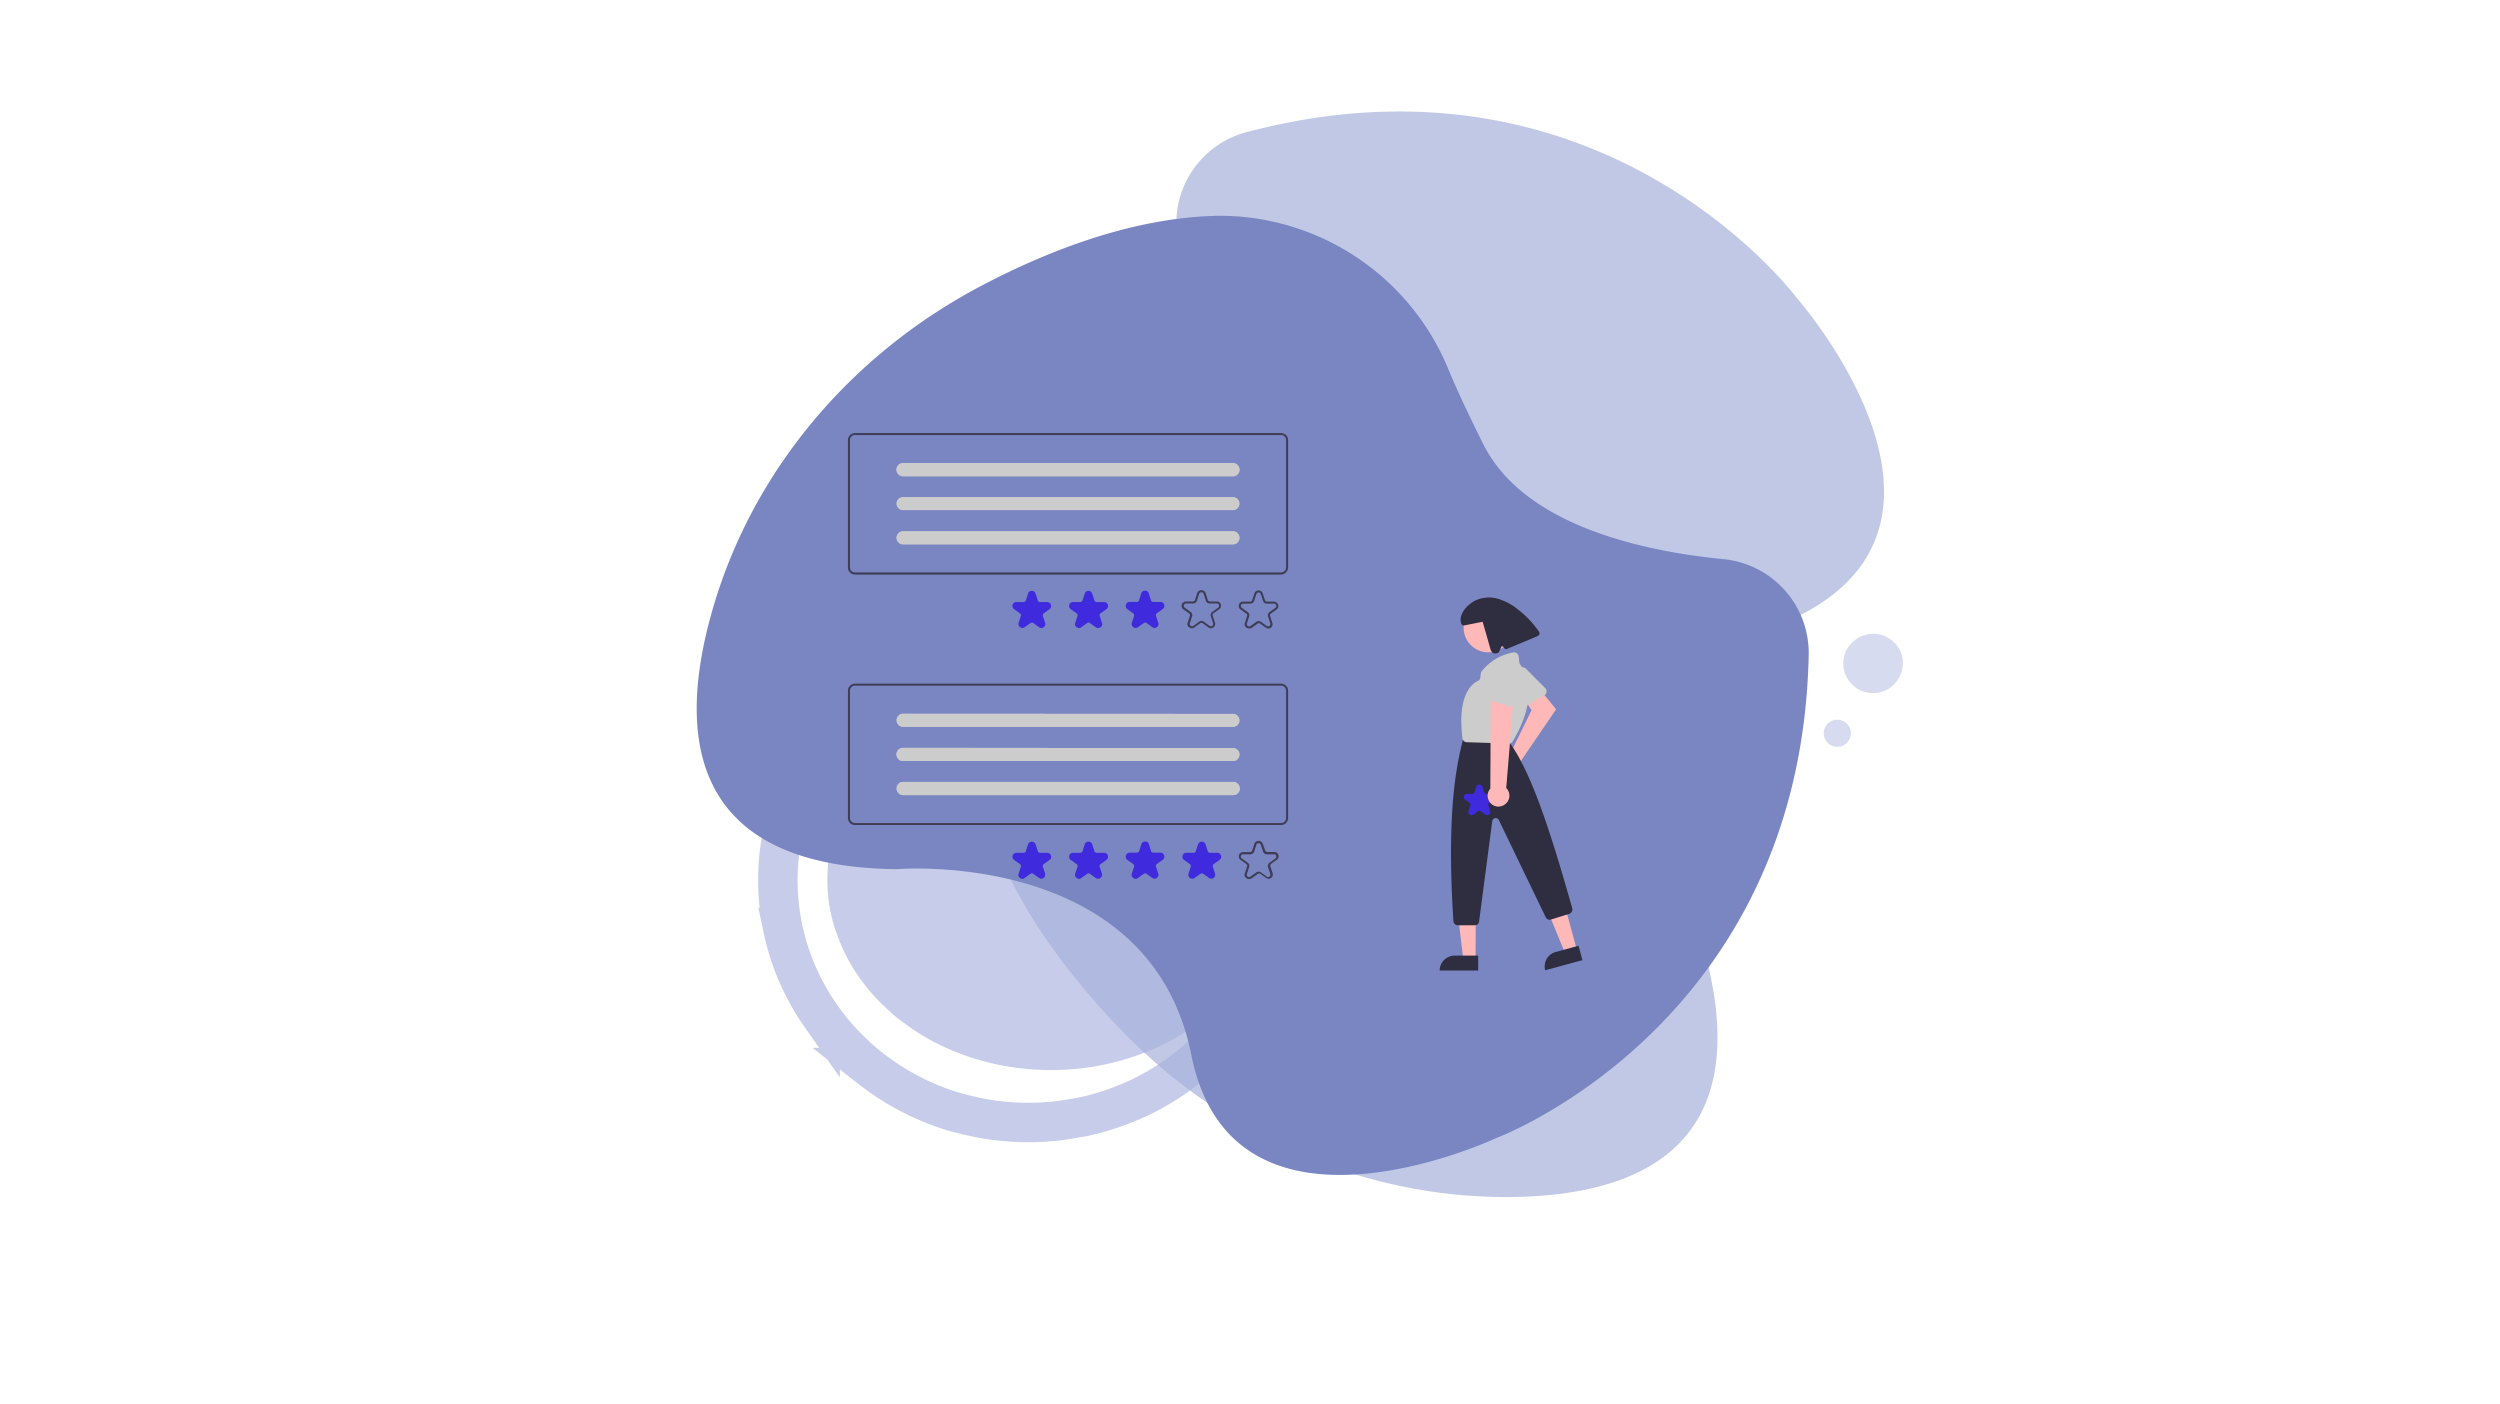 <svg xmlns="http://www.w3.org/2000/svg" xmlns:xlink="http://www.w3.org/1999/xlink" id="Livello_1" data-name="Livello 1" viewBox="0 0 443.81 249.33"><defs><style>.cls-1,.cls-5{fill:none;}.cls-2{clip-path:url(#clip-path);}.cls-3,.cls-8{fill:#c6cce9;}.cls-4{clip-path:url(#clip-path-2);}.cls-5{stroke:#c6cce9;stroke-miterlimit:10;stroke-width:7px;}.cls-6{fill:#a8b1da;}.cls-6,.cls-8{fill-opacity:0.71;}.cls-7{fill:#7986c2;}.cls-9{fill:#ffb8b8;}.cls-10{fill:#ccc;}.cls-11{clip-path:url(#clip-path-3);}.cls-12{fill:#2f2e41;}.cls-13{clip-path:url(#clip-path-4);}.cls-14{fill:#3f2add;}.cls-15{clip-path:url(#clip-path-5);}.cls-16{fill:#3f3d56;}.cls-17{clip-path:url(#clip-path-6);}</style><clipPath id="clip-path" transform="translate(0 0)"><rect class="cls-1" width="443.81" height="249.33"></rect></clipPath><clipPath id="clip-path-2" transform="translate(0 0)"><rect class="cls-1" x="40.9" y="16" width="284" height="233.33"></rect></clipPath><clipPath id="clip-path-3" transform="translate(0 0)"><rect class="cls-1" x="272.9" y="166.67" width="9.33" height="5.95"></rect></clipPath><clipPath id="clip-path-4" transform="translate(0 0)"><rect class="cls-1" x="254.24" y="169.33" width="9.33" height="3.29"></rect></clipPath><clipPath id="clip-path-5" transform="translate(0 0)"><rect class="cls-1" x="150.53" y="121.33" width="78.38" height="25.33"></rect></clipPath><clipPath id="clip-path-6" transform="translate(0 0)"><rect class="cls-1" x="150.53" y="76.88" width="78.38" height="25.79"></rect></clipPath></defs><title>Customer care 4.0</title><g class="cls-2"><path class="cls-1" d="M0,0H443.81V249.33H0Z" transform="translate(0 0)"></path><path class="cls-1" d="M0,0H443.81V249.33H0Z" transform="translate(0 0)"></path></g><path class="cls-3" d="M226.29,156.26a30.41,30.41,0,0,1-.18,3.3,28,28,0,0,1-.58,3.27,29.85,29.85,0,0,1-1,3.17,32.67,32.67,0,0,1-1.31,3.12,31.39,31.39,0,0,1-1.67,3,29.46,29.46,0,0,1-2,2.83,30.9,30.9,0,0,1-2.32,2.66,35.51,35.51,0,0,1-2.61,2.45c-.92.79-1.88,1.52-2.88,2.22s-2,1.36-3.13,2-2.19,1.18-3.33,1.7-2.32,1-3.53,1.42-2.42.79-3.66,1.11-2.5.59-3.77.81-2.56.37-3.85.48-2.59.16-3.89.16-2.6-.05-3.89-.16-2.57-.27-3.85-.48-2.53-.49-3.77-.81-2.47-.69-3.66-1.11-2.38-.89-3.52-1.42-2.26-1.08-3.34-1.7a35.3,35.3,0,0,1-3.13-2c-1-.74-2-1.43-2.88-2.22a35.51,35.51,0,0,1-2.61-2.45,34.69,34.69,0,0,1-4.32-5.49,31.39,31.39,0,0,1-1.67-3,29.32,29.32,0,0,1-1.3-3.12,25.91,25.91,0,0,1-1-3.21,28,28,0,0,1-.58-3.27,30.34,30.34,0,0,1,0-6.6,28.15,28.15,0,0,1,.58-3.28,27.73,27.73,0,0,1,1-3.21,30.39,30.39,0,0,1,3-6.11,32.82,32.82,0,0,1,2-2.83,30.9,30.9,0,0,1,2.32-2.66,35.51,35.51,0,0,1,2.61-2.45q1.38-1.17,2.88-2.22c1-.7,2-1.36,3.13-2a34.84,34.84,0,0,1,3.34-1.69c1.15-.52,2.31-1,3.52-1.42s2.42-.79,3.66-1.11,2.5-.59,3.77-.81,2.56-.37,3.85-.48,2.59-.16,3.89-.16a31.55,31.55,0,0,1,3.89.16c1.29.16,2.57.27,3.85.48s2.53.49,3.77.81,2.47.69,3.66,1.11,2.38.9,3.53,1.42,2.25,1.09,3.33,1.69a35.3,35.3,0,0,1,3.13,2,34.45,34.45,0,0,1,2.88,2.22,35.51,35.51,0,0,1,2.61,2.45,30.9,30.9,0,0,1,2.32,2.66,31.32,31.32,0,0,1,5,8.93,30.77,30.77,0,0,1,1.52,6.49A26.78,26.78,0,0,1,226.29,156.26Z" transform="translate(0 0)"></path><g class="cls-4"><path class="cls-5" d="M227.05,156.26c0,1.41-.07,2.82-.21,4.22a41,41,0,0,1-1.71,8.28A42,42,0,0,1,217,183.55q-1.38,1.63-2.93,3.13t-3.23,2.84q-1.69,1.33-3.51,2.52c-1.21.78-2.46,1.5-3.74,2.17s-2.61,1.26-4,1.81-2.72,1-4.11,1.42a36.09,36.09,0,0,1-4.23,1c-1.42.25-2.87.48-4.32.62s-2.91.21-4.36.21-2.91-.07-4.36-.21-2.89-.34-4.32-.62-2.84-.62-4.24-1a39.89,39.89,0,0,1-4.11-1.42c-1.34-.54-2.66-1.14-3.94-1.81s-2.54-1.39-3.74-2.17-2.38-1.63-3.51-2.52a39.75,39.75,0,0,1-3.23-2.84q-1.54-1.5-2.94-3.13c-.92-1.09-1.78-2.22-2.59-3.39a37.76,37.76,0,0,1-2.25-3.63,42.52,42.52,0,0,1-3.34-7.79c-.42-1.35-.77-2.72-1.06-4.1a42.18,42.18,0,0,1-.64-4.18c-.14-1.4-.21-2.81-.21-4.22s.07-2.82.21-4.22a42.57,42.57,0,0,1,1.7-8.28,41.26,41.26,0,0,1,3.34-7.83c.69-1.24,1.44-2.45,2.25-3.62s1.67-2.3,2.59-3.39a41.38,41.38,0,0,1,2.94-3.13,43.59,43.59,0,0,1,6.74-5.36c1.2-.78,2.45-1.5,3.74-2.17s2.6-1.26,3.94-1.81,2.72-1,4.11-1.42a36.25,36.25,0,0,1,4.24-1,42,42,0,0,1,4.32-.62c1.45-.14,2.9-.21,4.36-.21s2.91.07,4.36.21a42,42,0,0,1,4.32.62c1.42.27,2.84.61,4.23,1a43.38,43.38,0,0,1,4.11,1.42c1.35.53,2.66,1.15,4,1.81s2.53,1.39,3.74,2.17a43.21,43.21,0,0,1,3.51,2.52c1.12.9,2.2,1.84,3.23,2.84A41.25,41.25,0,0,1,217,128.9c.92,1.09,1.79,2.22,2.6,3.39s1.56,2.38,2.25,3.62a41,41,0,0,1,1.86,3.83A43,43,0,0,1,226.84,152,38.33,38.33,0,0,1,227.05,156.26Z" transform="translate(0 0)"></path></g><path class="cls-6" d="M175.4,146.38c4.4,13.65,13.64,26,23.09,35.92C216.42,201.09,241,212.41,267,212.5c23,.07,45.4-8.19,35.48-44.11,0,0-16-42.09,17.35-59.31S319.06,53,319.06,53,284.75,6.63,221.21,23.48a16.73,16.73,0,0,0-12.1,19.24c2.61,14.21,4,35.59-7.87,46.48-4.66,4.27-8.33,7.4-11.19,9.69a43.87,43.87,0,0,0-14.65,47.5Z" transform="translate(0 0)"></path><path class="cls-7" d="M215.42,38.33c-14.34.46-28.8,5.91-40.93,12.26-23,12-40.71,32.53-47.95,57.47-6.4,22-4.63,45.85,32.68,46.24,0,0,44.92-3.8,52.28,33S265.7,202,265.7,202s54.07-20.17,55.39-85.83A16.74,16.74,0,0,0,305.9,99.26c-14.39-1.42-35.35-6-42.56-20.37-2.83-5.66-4.84-10-6.25-13.41a43.92,43.92,0,0,0-41.66-27.16Z" transform="translate(0 0)"></path><path class="cls-8" d="M328.57,130.17a2.39,2.39,0,0,1-.18.92,2.34,2.34,0,0,1-1.31,1.31,2.42,2.42,0,0,1-1.83,0,2.34,2.34,0,0,1-1.31-1.31,2.44,2.44,0,0,1,0-1.84,2.54,2.54,0,0,1,.52-.78,2.09,2.09,0,0,1,.79-.52,2.42,2.42,0,0,1,1.83,0,2.09,2.09,0,0,1,.79.52,2.54,2.54,0,0,1,.52.78A2.39,2.39,0,0,1,328.57,130.17Z" transform="translate(0 0)"></path><path class="cls-8" d="M337.79,117.78a4.78,4.78,0,0,1-.1,1,5.76,5.76,0,0,1-.3,1,6.12,6.12,0,0,1-.49.91,5.08,5.08,0,0,1-.66.81,5.7,5.7,0,0,1-.81.66,5.41,5.41,0,0,1-.92.49,5.76,5.76,0,0,1-1,.3,5.18,5.18,0,0,1-2,0,5.76,5.76,0,0,1-1-.3,5.15,5.15,0,0,1-.93-.49,7.19,7.19,0,0,1-.8-.66,4.67,4.67,0,0,1-.66-.81,5.37,5.37,0,0,1-.5-.91,5.76,5.76,0,0,1-.3-1,5.56,5.56,0,0,1-.1-1,6.64,6.64,0,0,1,.1-1,5.76,5.76,0,0,1,.3-1,5.45,5.45,0,0,1,2-2.38,5.15,5.15,0,0,1,.93-.49,4.43,4.43,0,0,1,1-.3,4.5,4.5,0,0,1,2,0,4.43,4.43,0,0,1,1,.3,5.29,5.29,0,0,1,2.88,2.87,5.76,5.76,0,0,1,.3,1A5.6,5.6,0,0,1,337.79,117.78Z" transform="translate(0 0)"></path><path class="cls-9" d="M267.69,134.09,268,134l3.89-7.93-1.19-1.78,2.46-2.15,3.09,3.78L270,135.08a1.91,1.91,0,0,1-.42,2.09,1.76,1.76,0,0,1-.63.41,1.82,1.82,0,0,1-.73.13,1.86,1.86,0,0,1-.73-.17,1.73,1.73,0,0,1-.6-.44,1.63,1.63,0,0,1-.39-.64,1.87,1.87,0,0,1-.1-.74,2,2,0,0,1,.23-.76,2.22,2.22,0,0,1,.47-.59A2.38,2.38,0,0,1,267.69,134.09Z" transform="translate(0 0)"></path><path class="cls-10" d="M274.34,123.28a.86.86,0,0,1-.18.14l-4,2.31a.73.73,0,0,1-.64.07.77.77,0,0,1-.48-.42l-1.94-4.1a.75.75,0,0,1-.05-.55.8.8,0,0,1,.32-.45l2.47-1.68a.76.76,0,0,1,.53-.14.8.8,0,0,1,.49.23l3.46,3.47a.79.79,0,0,1,.23.56A.77.77,0,0,1,274.34,123.28Z" transform="translate(0 0)"></path><path class="cls-9" d="M279.94,168.66l-2.1.57-3.22-7.85,3.11-.84Z" transform="translate(0 0)"></path><g class="cls-11"><path class="cls-12" d="M276.17,169l4.06-1.11.69,2.56-6.62,1.8a2.82,2.82,0,0,1-.06-1,2.73,2.73,0,0,1,.32-1,3,3,0,0,1,.68-.79A2.7,2.7,0,0,1,276.17,169Z" transform="translate(0 0)"></path></g><path class="cls-9" d="M261.94,170.26h-2.18l-1-8.41H262Z" transform="translate(0 0)"></path><g class="cls-13"><path class="cls-12" d="M258.2,169.64h4.21v2.65h-6.84a2.66,2.66,0,0,1,.2-1,2.72,2.72,0,0,1,1.43-1.44A2.89,2.89,0,0,1,258.2,169.64Z" transform="translate(0 0)"></path></g><path class="cls-9" d="M268.57,111.43a4.36,4.36,0,0,1-.33,1.67,4.44,4.44,0,0,1-2.37,2.37,4.39,4.39,0,0,1-3.34,0,4.44,4.44,0,0,1-2.37-2.37,4.39,4.39,0,0,1,0-3.34,4.27,4.27,0,0,1,.95-1.42,4.1,4.1,0,0,1,1.42-.94,4.3,4.3,0,0,1,3.34,0,4.1,4.1,0,0,1,1.42.94,4.27,4.27,0,0,1,.95,1.42A4.36,4.36,0,0,1,268.57,111.43Z" transform="translate(0 0)"></path><path class="cls-12" d="M261.81,164.26h-3a.81.81,0,0,1-.8-.75c-.89-14.12-.37-24.25,1.63-31.88a.17.17,0,0,1,0-.1l.15-.4a.74.74,0,0,1,.75-.5h6.13a.75.75,0,0,1,.61.28l.83,1V132c3.75,5.24,7.12,15.48,11,29.24a.83.83,0,0,1-.07.6.84.84,0,0,1-.46.39l-3.21,1a.75.75,0,0,1-.55,0,.8.8,0,0,1-.41-.38l-8.32-17.25a.62.62,0,0,0-.82-.31.63.63,0,0,0-.36.49l-2.34,17.83a.72.72,0,0,1-.26.49A.9.9,0,0,1,261.81,164.26Z" transform="translate(0 0)"></path><path class="cls-10" d="M267.84,132h0l-7.45-.24a.74.74,0,0,1-.51-.2.77.77,0,0,1-.26-.5c-.94-7.65,1.65-9.69,2.8-10.22a.55.55,0,0,0,.36-.49l.1-.79a.83.83,0,0,1,.16-.4,9.2,9.2,0,0,1,5.61-3.34.81.81,0,0,1,.93.67h0l.15,1.15a.67.67,0,0,0,.13.3c3.78,4.94-.43,12.25-1.32,13.66A.73.73,0,0,1,267.84,132Z" transform="translate(0 0)"></path><path class="cls-12" d="M273.06,111.93a17.12,17.12,0,0,0-3.47-3.64,10.44,10.44,0,0,0-3.69-2,5.78,5.78,0,0,0-4.09.36c-1.23.66-2.51,2-2.52,3.37,0,.45.11,1.06.56,1H260l3.2-.64q.69,2.36,1.36,4.74a1.28,1.28,0,0,0,.55.84,1.19,1.19,0,0,0,.94-.12c.17-.32.33-.66.47-1a.19.19,0,0,1,.14-.12.18.18,0,0,1,.17.06l.25.32a.33.33,0,0,0,.42.11l5.23-2.19c.24-.1.51-.23.57-.48A.81.81,0,0,0,273.06,111.93Z" transform="translate(0 0)"></path><path class="cls-14" d="M264,144.71a.49.49,0,0,1-.33-.11l-.81-.58a.35.35,0,0,0-.47,0l-.81.58a.5.5,0,0,1-.67,0,.54.54,0,0,1-.21-.64l.31-1a.35.35,0,0,0-.14-.44l-.81-.59a.57.57,0,0,1-.06-.8.55.55,0,0,1,.39-.2h1a.39.39,0,0,0,.37-.27l.31-1a.58.58,0,0,1,.74-.35.6.6,0,0,1,.35.35l.31,1a.39.39,0,0,0,.37.27h1a.58.58,0,0,1,.54.6.56.56,0,0,1-.2.4l-.81.59a.35.35,0,0,0-.14.44l.31,1a.51.51,0,0,1-.21.64A.55.55,0,0,1,264,144.71Z" transform="translate(0 0)"></path><path class="cls-9" d="M267.14,142.81a1.92,1.92,0,0,0,.56-.61,2,2,0,0,0,.25-.79,2.06,2.06,0,0,0-.11-.82,2,2,0,0,0-.45-.7l1.38-16.71-4.12.57L264.57,140a1.85,1.85,0,0,0-.36.6,2,2,0,0,0-.12.68,2,2,0,0,0,.14.68,2,2,0,0,0,.36.6,1.92,1.92,0,0,0,1.22.62,2,2,0,0,0,.69-.06A1.9,1.9,0,0,0,267.14,142.81Z" transform="translate(0 0)"></path><path class="cls-10" d="M269,125.59h-.23l-4.42-1.29a.79.79,0,0,1-.49-.42.72.72,0,0,1,0-.64L265.5,119a.79.79,0,0,1,.91-.5l2.93.64a.76.76,0,0,1,.45.29.82.82,0,0,1,.18.52l-.14,4.89a.76.76,0,0,1-.24.55A.8.8,0,0,1,269,125.59Z" transform="translate(0 0)"></path><g class="cls-15"><path class="cls-16" d="M227.42,146.46H151.78a1.17,1.17,0,0,1-.88-.36,1.22,1.22,0,0,1-.37-.88V122.61a1.22,1.22,0,0,1,.37-.88,1.17,1.17,0,0,1,.88-.36h75.64a1.17,1.17,0,0,1,.88.36,1.22,1.22,0,0,1,.37.88v22.61a1.22,1.22,0,0,1-.37.88A1.17,1.17,0,0,1,227.42,146.46Zm-75.64-24.74a.89.89,0,0,0-.89.89v22.61a.89.89,0,0,0,.89.89h75.64a.89.89,0,0,0,.89-.89V122.61a.89.89,0,0,0-.89-.89Z" transform="translate(0 0)"></path></g><path class="cls-14" d="M184.88,156a.68.68,0,0,1-.41-.14l-1-.71a.42.42,0,0,0-.57,0l-1,.71a.61.61,0,0,1-.82,0,.63.63,0,0,1-.25-.78l.38-1.16a.46.46,0,0,0-.18-.55l-1-.71a.7.7,0,0,1,.41-1.27h1.23a.43.43,0,0,0,.46-.33l.38-1.18a.72.72,0,0,1,.91-.42.72.72,0,0,1,.42.42l.38,1.18a.43.43,0,0,0,.46.33h1.22a.69.69,0,0,1,.71.69.67.67,0,0,1-.29.58l-1,.71a.46.46,0,0,0-.17.55l.38,1.16a.72.72,0,0,1-.49.89.45.45,0,0,1-.16,0Z" transform="translate(0 0)"></path><path class="cls-14" d="M194.94,156a.71.71,0,0,1-.42-.14l-1-.71a.4.4,0,0,0-.56,0l-1,.71a.61.61,0,0,1-.82,0,.65.65,0,0,1-.26-.78l.38-1.16a.43.43,0,0,0-.17-.55l-1-.71a.7.7,0,0,1,.41-1.27h1.23a.46.46,0,0,0,.46-.33l.38-1.18a.7.7,0,0,1,1.32,0l.38,1.18a.46.46,0,0,0,.46.33H196a.7.7,0,0,1,.41,1.27l-1,.71a.43.43,0,0,0-.17.55l.37,1.16a.71.71,0,0,1-.47.89H195Z" transform="translate(0 0)"></path><path class="cls-14" d="M205,156a.71.71,0,0,1-.42-.14l-1-.71a.42.42,0,0,0-.57,0l-1,.71a.61.61,0,0,1-.82,0,.63.63,0,0,1-.26-.78l.38-1.16a.46.46,0,0,0-.17-.55l-1-.71a.7.7,0,0,1-.16-1,.72.72,0,0,1,.58-.29h1.22a.43.43,0,0,0,.46-.33l.38-1.18a.65.65,0,0,1,.66-.47.63.63,0,0,1,.67.47l.38,1.18a.43.43,0,0,0,.46.33H206a.7.7,0,0,1,.41,1.27l-1,.71a.46.46,0,0,0-.18.55l.38,1.16a.63.63,0,0,1-.25.78A.54.54,0,0,1,205,156Z" transform="translate(0 0)"></path><path class="cls-14" d="M215.05,156a.68.68,0,0,1-.41-.14l-1-.71a.42.42,0,0,0-.57,0l-1,.71a.7.7,0,0,1-1.08-.78l.38-1.16a.46.46,0,0,0-.17-.55l-1-.71a.65.65,0,0,1-.25-.79.63.63,0,0,1,.66-.48h1.23a.43.43,0,0,0,.46-.33l.38-1.18a.72.72,0,0,1,.91-.42.72.72,0,0,1,.42.42l.38,1.18a.43.43,0,0,0,.46.33h1.23a.64.64,0,0,1,.66.48.65.65,0,0,1-.25.79l-1,.71a.46.46,0,0,0-.17.55l.38,1.16a.71.71,0,0,1-.47.89.57.57,0,0,1-.18,0Z" transform="translate(0 0)"></path><path class="cls-16" d="M221.73,156.05a.74.74,0,0,1-.45-.15.7.7,0,0,1-.28-.9l.38-1.16a.38.38,0,0,0-.15-.47l-1-.72a.77.77,0,0,1,.45-1.39h1.23a.38.38,0,0,0,.39-.29l.38-1.17a.78.78,0,0,1,1-.49h0a.79.79,0,0,1,.49.49l.43,1.16a.39.39,0,0,0,.39.29h1.23a.76.76,0,0,1,.77.75v0a.77.77,0,0,1-.31.62l-1,.72a.38.38,0,0,0-.15.47l.38,1.16a.77.77,0,0,1-.46,1h0a.79.79,0,0,1-.68-.11l-1-.72a.36.36,0,0,0-.48,0l-1,.72A.74.74,0,0,1,221.73,156.05Zm1.69-1.31a.74.74,0,0,1,.45.15l1,.72a.37.37,0,0,0,.48,0,.38.38,0,0,0,.15-.46l-.38-1.17a.7.7,0,0,1,.28-.85l1-.73a.36.36,0,0,0,.15-.46.36.36,0,0,0-.39-.28h-1.23a.69.69,0,0,1-.72-.53l-.39-1.17a.41.41,0,0,0-.52-.26h0a.42.42,0,0,0-.26.26l-.38,1.17a.71.71,0,0,1-.73.53H220.7a.39.39,0,0,0-.4.28.38.38,0,0,0,.16.46l1,.73a.69.69,0,0,1,.28.85l-.38,1.17a.41.41,0,0,0,.64.46l1-.72A.72.72,0,0,1,223.42,154.74Z" transform="translate(0 0)"></path><path class="cls-10" d="M160.33,126.71a1.06,1.06,0,0,0-.82.34,1.11,1.11,0,0,0-.34.81,1.16,1.16,0,0,0,1.16,1.16h58.55a1.14,1.14,0,0,0,1.15-1.13h0a1.18,1.18,0,0,0-.33-.81,1.09,1.09,0,0,0-.82-.34Z" transform="translate(0 0)"></path><path class="cls-10" d="M160.33,132.76a1.16,1.16,0,0,0-.82,2h0a1.06,1.06,0,0,0,.82.34h58.55a1.14,1.14,0,0,0,1.15-1.13h0a1.1,1.1,0,0,0-.33-.82,1.15,1.15,0,0,0-.82-.34Z" transform="translate(0 0)"></path><path class="cls-10" d="M160.33,138.81a1.06,1.06,0,0,0-.82.34,1.16,1.16,0,0,0,0,1.64,1.11,1.11,0,0,0,.86.36h58.55a1.17,1.17,0,0,0,1.17-1.17,1.23,1.23,0,0,0-.35-.83,1.09,1.09,0,0,0-.82-.34Z" transform="translate(0 0)"></path><path class="cls-10" d="M160.33,126.71a1.06,1.06,0,0,0-.82.34,1.11,1.11,0,0,0-.34.81,1.16,1.16,0,0,0,1.16,1.16h58.55a1.14,1.14,0,0,0,1.15-1.13h0a1.18,1.18,0,0,0-.33-.81,1.09,1.09,0,0,0-.82-.34Z" transform="translate(0 0)"></path><path class="cls-10" d="M160.33,132.76a1.16,1.16,0,0,0-.82,2h0a1.06,1.06,0,0,0,.82.34h58.55a1.14,1.14,0,0,0,1.15-1.13h0a1.1,1.1,0,0,0-.33-.82,1.15,1.15,0,0,0-.82-.34Z" transform="translate(0 0)"></path><path class="cls-10" d="M160.33,138.81a1.06,1.06,0,0,0-.82.34,1.16,1.16,0,0,0,0,1.64,1.11,1.11,0,0,0,.86.36h58.55a1.17,1.17,0,0,0,1.17-1.17,1.23,1.23,0,0,0-.35-.83,1.09,1.09,0,0,0-.82-.34Z" transform="translate(0 0)"></path><g class="cls-17"><path class="cls-16" d="M227.42,102H151.78a1.18,1.18,0,0,1-.88-.37,1.22,1.22,0,0,1-.37-.88V78.12a1.25,1.25,0,0,1,1.25-1.24h75.64a1.25,1.25,0,0,1,1.25,1.24v22.6a1.22,1.22,0,0,1-.37.88A1.18,1.18,0,0,1,227.42,102ZM151.78,77.23a.89.89,0,0,0-.89.89v22.6a.88.88,0,0,0,.26.63.82.82,0,0,0,.63.26h75.64a.89.89,0,0,0,.89-.89V78.12a.89.89,0,0,0-.89-.89Z" transform="translate(0 0)"></path></g><path class="cls-14" d="M184.88,111.49a.68.68,0,0,1-.41-.14l-1-.72a.44.44,0,0,0-.57,0l-1,.72a.7.7,0,0,1-1.07-.78l.38-1.17a.44.44,0,0,0-.18-.54l-1-.72a.69.69,0,0,1,.41-1.26h1.23a.45.45,0,0,0,.46-.34l.38-1.16a.64.64,0,0,1,.66-.49.66.66,0,0,1,.67.49l.38,1.16a.43.43,0,0,0,.46.34h1.22a.7.7,0,0,1,.7.7.69.69,0,0,1-.28.56l-1,.72a.44.44,0,0,0-.17.54l.38,1.17a.65.65,0,0,1-.26.78A.62.62,0,0,1,184.88,111.49Z" transform="translate(0 0)"></path><path class="cls-14" d="M194.94,111.49a.71.71,0,0,1-.42-.14l-1-.72a.43.43,0,0,0-.56,0l-1,.72a.64.64,0,0,1-.82,0,.65.65,0,0,1-.26-.78l.38-1.17a.43.43,0,0,0-.17-.54l-1-.72a.69.69,0,0,1,.41-1.26h1.23a.46.46,0,0,0,.46-.34l.38-1.16a.69.69,0,0,1,1.32,0l.38,1.16a.46.46,0,0,0,.46.34H196a.69.69,0,0,1,.71.67.67.67,0,0,1-.3.59l-1,.72a.43.43,0,0,0-.17.54l.37,1.17a.62.62,0,0,1-.25.78A.71.71,0,0,1,194.94,111.49Z" transform="translate(0 0)"></path><path class="cls-14" d="M205,111.49a.71.71,0,0,1-.42-.14l-1-.72a.44.44,0,0,0-.57,0l-1,.72a.7.7,0,0,1-1.08-.78l.38-1.17a.44.44,0,0,0-.17-.54l-1-.72a.71.71,0,0,1-.16-1l0,0a.69.69,0,0,1,.56-.28h1.22a.43.43,0,0,0,.46-.34l.38-1.16a.64.64,0,0,1,.66-.49.63.63,0,0,1,.67.49l.38,1.16a.45.45,0,0,0,.46.34H206a.69.69,0,0,1,.71.67.67.67,0,0,1-.3.59l-1,.72a.44.44,0,0,0-.18.54l.38,1.17a.64.64,0,0,1-.25.78A.69.69,0,0,1,205,111.49Z" transform="translate(0 0)"></path><path class="cls-16" d="M221.73,111.56a.74.74,0,0,1-.45-.15.7.7,0,0,1-.28-.86l.38-1.17a.37.37,0,0,0-.15-.46l-1-.72a.7.7,0,0,1-.28-.86.71.71,0,0,1,.73-.54h1.23a.36.36,0,0,0,.39-.28l.38-1.17a.78.78,0,0,1,1-.49h0a.79.79,0,0,1,.49.49l.38,1.17a.39.39,0,0,0,.39.28h1.23a.79.79,0,0,1,.77.79.81.81,0,0,1-.31.61l-1,.72a.38.38,0,0,0-.15.46l.38,1.17a.77.77,0,0,1-.46,1h0a.79.79,0,0,1-.68-.11l-1-.72a.37.37,0,0,0-.48,0l-1,.72A.71.71,0,0,1,221.73,111.56Zm1.69-1.31a.74.74,0,0,1,.45.15l1,.72a.39.39,0,0,0,.48,0,.38.38,0,0,0,.15-.46l-.38-1.17a.71.71,0,0,1,.28-.86l1-.72a.36.36,0,0,0,.15-.46.38.38,0,0,0-.39-.29h-1.23a.69.69,0,0,1-.72-.53l-.39-1.17a.41.41,0,0,0-.52-.26h0a.42.42,0,0,0-.26.26l-.38,1.17a.71.71,0,0,1-.73.53H220.7a.41.41,0,0,0-.42.4.41.41,0,0,0,.18.35l1,.72a.7.7,0,0,1,.28.86l-.38,1.17a.38.38,0,0,0,.15.46.41.41,0,0,0,.49,0l1-.72A.72.72,0,0,1,223.42,110.25Z" transform="translate(0 0)"></path><path class="cls-16" d="M211.57,111.53a.74.74,0,0,1-.45-.15.7.7,0,0,1-.28-.86l.38-1.17a.38.38,0,0,0-.15-.46l-1-.72a.77.77,0,0,1,.45-1.39h1.23a.38.38,0,0,0,.39-.29l.38-1.17a.76.76,0,0,1,.95-.52h.05a.81.81,0,0,1,.51.51l.38,1.17a.38.38,0,0,0,.39.29H216a.76.76,0,0,1,.76.76v0a.74.74,0,0,1-.31.61l-1,.72a.37.37,0,0,0-.16.46l.39,1.17a.77.77,0,0,1-.46,1h0a.76.76,0,0,1-.7-.11l-1-.72a.38.38,0,0,0-.49,0l-1,.72A.74.74,0,0,1,211.57,111.53Zm1.69-1.31a.74.74,0,0,1,.45.15l1,.72a.41.41,0,0,0,.58-.07h0a.42.42,0,0,0,.06-.39l-.38-1.17a.7.7,0,0,1,.28-.86l1-.72a.43.43,0,0,0,.07-.59.38.38,0,0,0-.31-.16h-1.23a.7.7,0,0,1-.73-.53l-.38-1.17a.36.36,0,0,0-.39-.28.39.39,0,0,0-.4.28l-.38,1.17a.7.7,0,0,1-.73.53h-1.2a.39.39,0,0,0-.39.29.38.38,0,0,0,.15.46l1,.72a.7.7,0,0,1,.29.86l-.38,1.17a.36.36,0,0,0,.15.46.36.36,0,0,0,.48,0l1-.72a.76.76,0,0,1,.41-.15Z" transform="translate(0 0)"></path><path class="cls-10" d="M160.33,82.21a1.16,1.16,0,0,0-1.18,1.14h0a1.11,1.11,0,0,0,.36.86,1.06,1.06,0,0,0,.82.34h58.55a1.09,1.09,0,0,0,.82-.34,1.16,1.16,0,0,0,0-1.64,1.11,1.11,0,0,0-.86-.36Z" transform="translate(0 0)"></path><path class="cls-10" d="M160.33,88.27a1.14,1.14,0,0,0-1.16,1.12h0a1.09,1.09,0,0,0,.34.82,1.06,1.06,0,0,0,.82.34h58.55a1.14,1.14,0,0,0,0-2.28Z" transform="translate(0 0)"></path><path class="cls-10" d="M160.33,94.32a1.16,1.16,0,0,0-1.16,1.15,1.09,1.09,0,0,0,.34.82,1.06,1.06,0,0,0,.82.34h58.55a1.09,1.09,0,0,0,.82-.34,1.17,1.17,0,0,0,0-1.63,1.09,1.09,0,0,0-.82-.34Z" transform="translate(0 0)"></path><path class="cls-10" d="M160.33,82.21a1.16,1.16,0,0,0-1.18,1.14h0a1.11,1.11,0,0,0,.36.86,1.06,1.06,0,0,0,.82.34h58.55a1.09,1.09,0,0,0,.82-.34,1.16,1.16,0,0,0,0-1.64,1.11,1.11,0,0,0-.86-.36Z" transform="translate(0 0)"></path><path class="cls-10" d="M160.33,88.27a1.14,1.14,0,0,0-1.16,1.12h0a1.09,1.09,0,0,0,.34.82,1.06,1.06,0,0,0,.82.34h58.55a1.14,1.14,0,0,0,0-2.28Z" transform="translate(0 0)"></path><path class="cls-10" d="M160.33,94.32a1.16,1.16,0,0,0-1.16,1.15,1.09,1.09,0,0,0,.34.82,1.06,1.06,0,0,0,.82.34h58.55a1.09,1.09,0,0,0,.82-.34,1.17,1.17,0,0,0,0-1.63,1.09,1.09,0,0,0-.82-.34Z" transform="translate(0 0)"></path></svg>